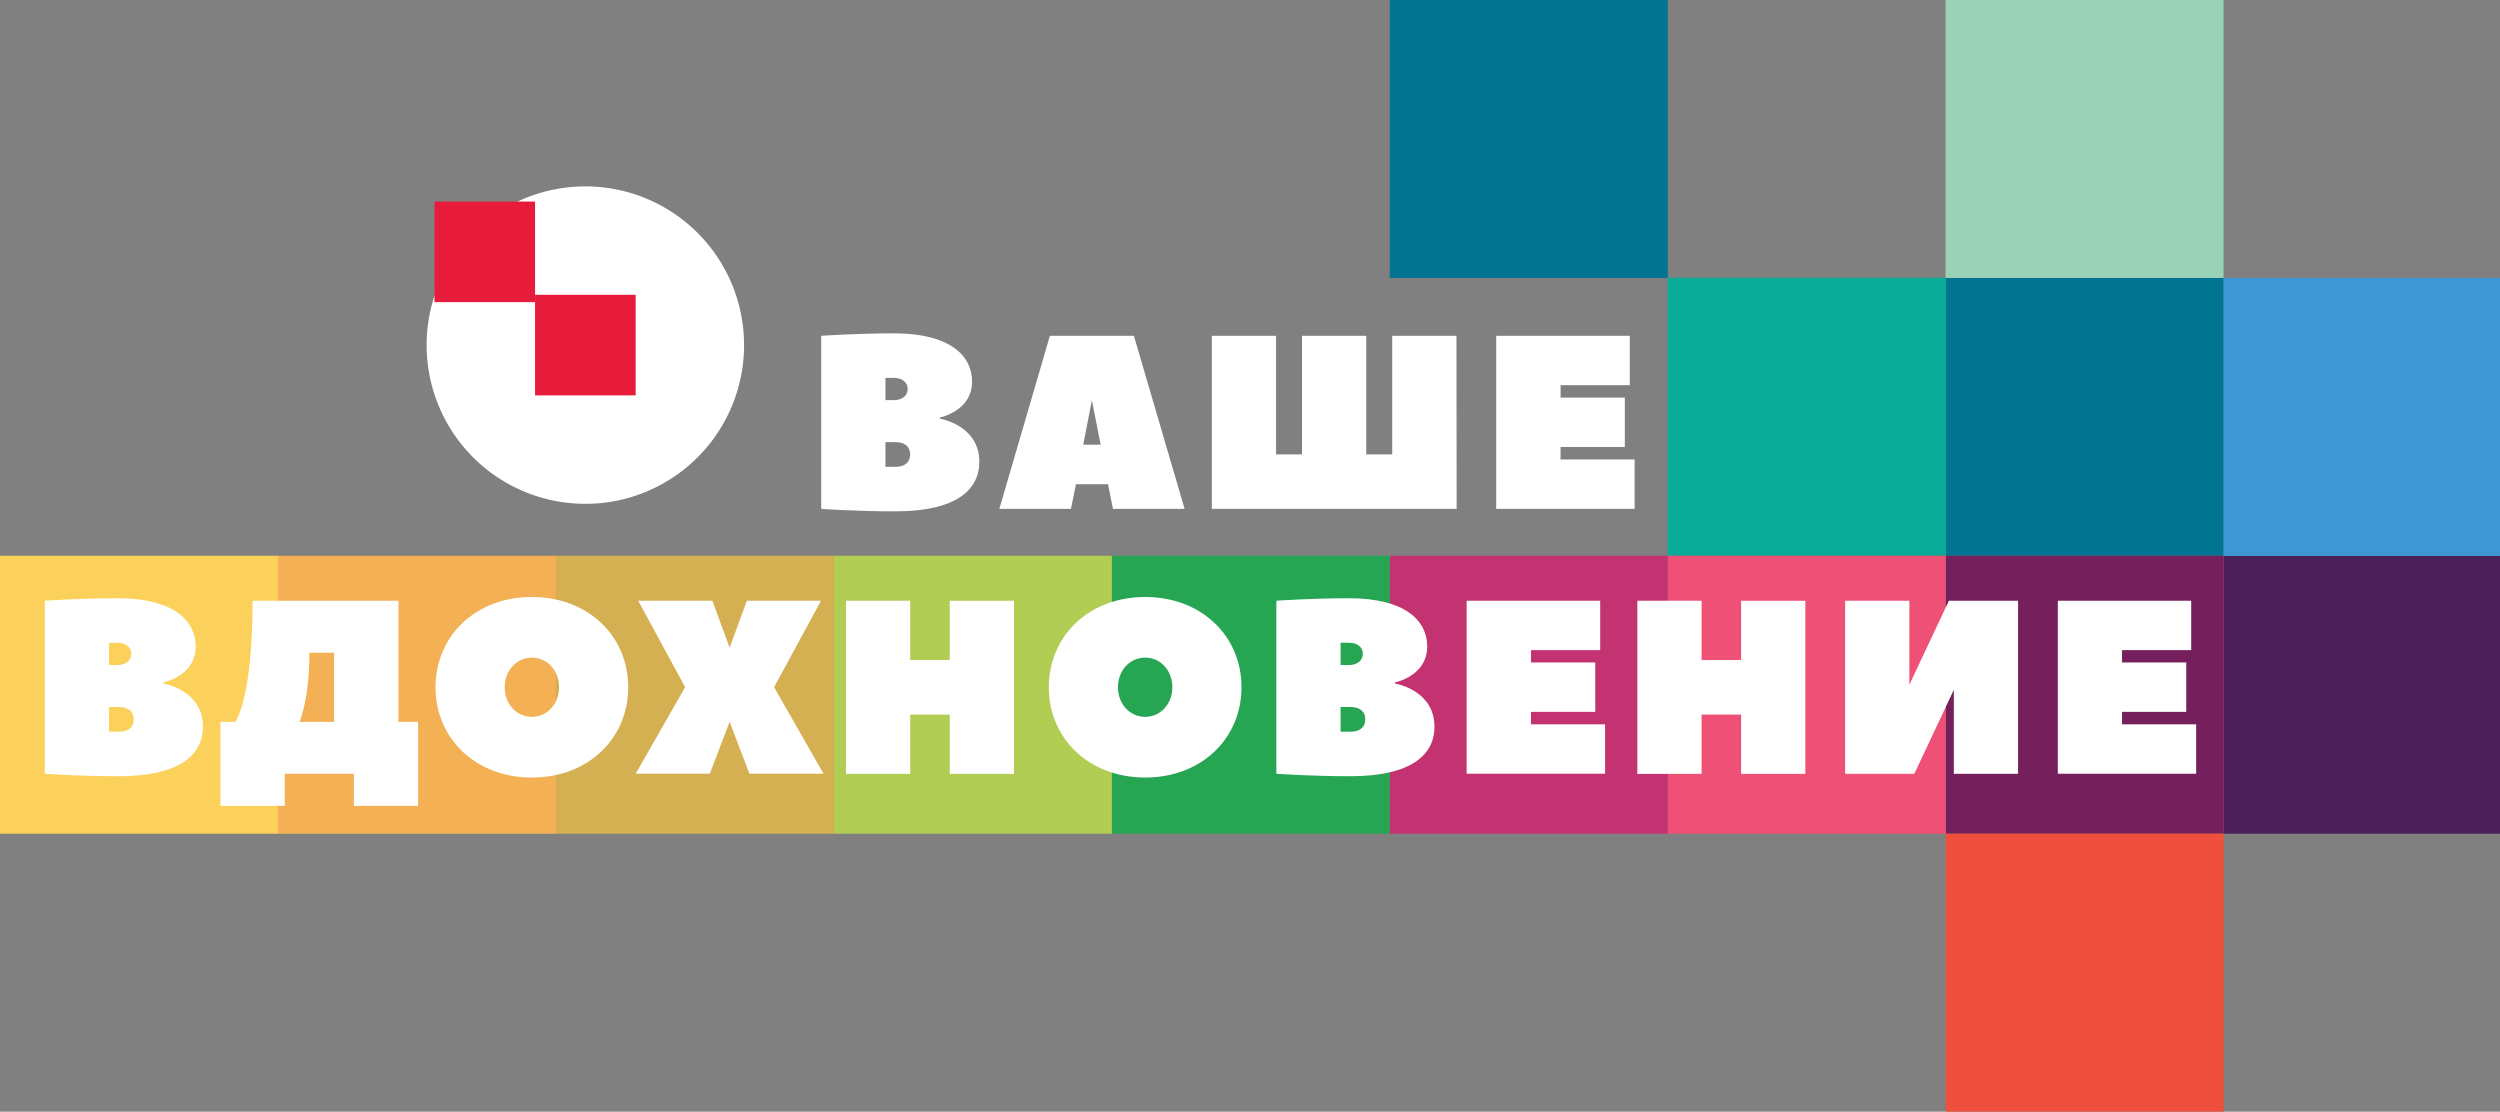 <svg id="Layer_1" data-name="Layer 1" xmlns="http://www.w3.org/2000/svg" width="1012" height="450" viewBox="0 0 1012 450"><rect x="0" y="0" width="1012" height="450" fill="#808080" stroke="none"/><title>inspiration</title><rect x="787.62" y="112.46" width="112.52" height="112.51" style="fill:#007490"/><rect x="562.59" width="112.52" height="112.51" style="fill:#007490"/><rect x="900.14" y="224.97" width="111.92" height="112.51" style="fill:#4b2059"/><rect x="675.11" y="112.45" width="112.52" height="112.52" style="fill:#09ac97"/><rect x="787.62" y="224.97" width="112.52" height="112.52" style="fill:#751f5c"/><rect x="675.11" y="224.97" width="112.52" height="112.51" style="fill:#ef5075"/><rect x="787.62" y="337.48" width="112.52" height="112.52" style="fill:#ef503d"/><rect x="562.59" y="224.97" width="112.51" height="112.51" style="fill:#c43371"/><rect x="787.56" width="112.52" height="112.52" style="fill:#99d2b6"/><rect x="900.07" y="112.52" width="111.92" height="112.52" style="fill:#3d97d2"/><path d="M301.2,139.7a64.25,64.25,0,1,1-64.25-64.25A64.25,64.25,0,0,1,301.2,139.7" style="fill:#fff"/><rect x="216.59" y="119.33" width="40.72" height="40.72" style="fill:#e71c3b"/><rect x="175.87" y="81.59" width="40.72" height="40.72" style="fill:#e71c3b"/><rect x="450.08" y="224.97" width="112.52" height="112.52" style="fill:#26a553"/><rect x="337.56" y="224.97" width="112.52" height="112.52" style="fill:#b1cd53"/><rect x="225.04" y="224.97" width="112.52" height="112.52" style="fill:#d5b052"/><rect x="112.53" y="224.97" width="112.52" height="112.52" style="fill:#f4b054"/><rect y="224.97" width="112.53" height="112.52" style="fill:#fbd15c"/><path d="M380.43,169.48s16,2.5,16,17.52c0,11-9,20-34,20-16,0-30-1-30-1V135.94s14-1,29.53-1c22.52,0,31.53,9,31.53,19.52,0,12-13,14.52-13,14.52Zm-22-7.51h3.5c3.5,0,5.51-2,5.51-4.5s-2-4.5-5.51-4.5h-3.5Zm10,22c0-3-2-5-6-5h-4v10h4C366.41,189,368.42,187,368.42,184Z" style="fill:#fff"/><path d="M479.53,206h-29l-2-10h-13l-2,10h-29L425,135.94h34C459.11,136.34,479.53,206,479.53,206Zm-34-26L442,162l-3.5,18Z" style="fill:#fff"/><path d="M589.65,206h-99.1V135.94h26v48h10.51v-48h26v48h10.51v-48h26Z" style="fill:#fff"/><path d="M631.69,186h30v20H605.67V135.94h54.06v20h-28v5h26v20h-26Z" style="fill:#fff"/><path d="M66.14,276.7s16,2.5,16,17.52c0,11-9,20-34,20-16,0-30-1-30-1V243.17s14-1,29.53-1c22.52,0,31.53,9,31.53,19.52,0,12-13,14.52-13,14.52Zm-22-7.51h3.5c3.5,0,5.51-2,5.51-4.5s-2-4.5-5.51-4.5h-3.5Zm10,22c0-3-2-5-6-5h-4v10h4C52.13,296.22,54.13,294.22,54.13,291.22Z" style="fill:#fff"/><path d="M169.25,292.22v34h-26v-13h-28v13h-26v-34h6s7-9,7-49.05h59.06v49.05Zm-34,0v-28h-10c0,19-4,28-4,28Z" style="fill:#fff"/><path d="M215.3,314.74c-23,0-39-16-39-36.54s16-36.54,39-36.54,39,16,39,36.54S238.33,314.74,215.3,314.74Zm0-48.55c-6,0-11,5-11,12s5,12,11,12,11-5,11-12S221.31,266.19,215.3,266.19Z" style="fill:#fff"/><path d="M258.35,243.17h30l7,19,7-19h30l-19,35,20,35h-30l-8-21-8,21h-30l20-35Z" style="fill:#fff"/><path d="M368.46,267.19h16v-24h26v70.07h-26v-24h-16v24h-26V243.17h26Z" style="fill:#fff"/><path d="M463.56,314.74c-23,0-39-16-39-36.54s16-36.54,39-36.54,39,16,39,36.54S486.59,314.74,463.56,314.74Zm0-48.55c-6,0-11,5-11,12s5,12,11,12,11-5,11-12S469.57,266.19,463.56,266.19Z" style="fill:#fff"/><path d="M564.67,276.7s16,2.5,16,17.52c0,11-9,20-34,20-16,0-30-1-30-1V243.17s14-1,29.53-1c22.52,0,31.53,9,31.53,19.52,0,12-13,14.52-13,14.52Zm-22-7.51h3.5c3.5,0,5.51-2,5.51-4.5s-2-4.5-5.51-4.5h-3.5Zm10,22c0-3-2-5-6-5h-4v10h4C550.66,296.22,552.66,294.22,552.66,291.22Z" style="fill:#fff"/><path d="M619.73,293.22h30v20H593.7V243.17h54.06v20h-28v5h26v20h-26Z" style="fill:#fff"/><path d="M688.8,267.19h16v-24h26v70.07h-26v-24h-16v24h-26V243.17h26Z" style="fill:#fff"/><path d="M788.91,243.17h28v70.07h-26v-34l-16,34h-28V243.17h26v34Z" style="fill:#fff"/><path d="M859,293.22h30v20H833V243.17H887v20H859v5h26v20H859Z" style="fill:#fff"/></svg>